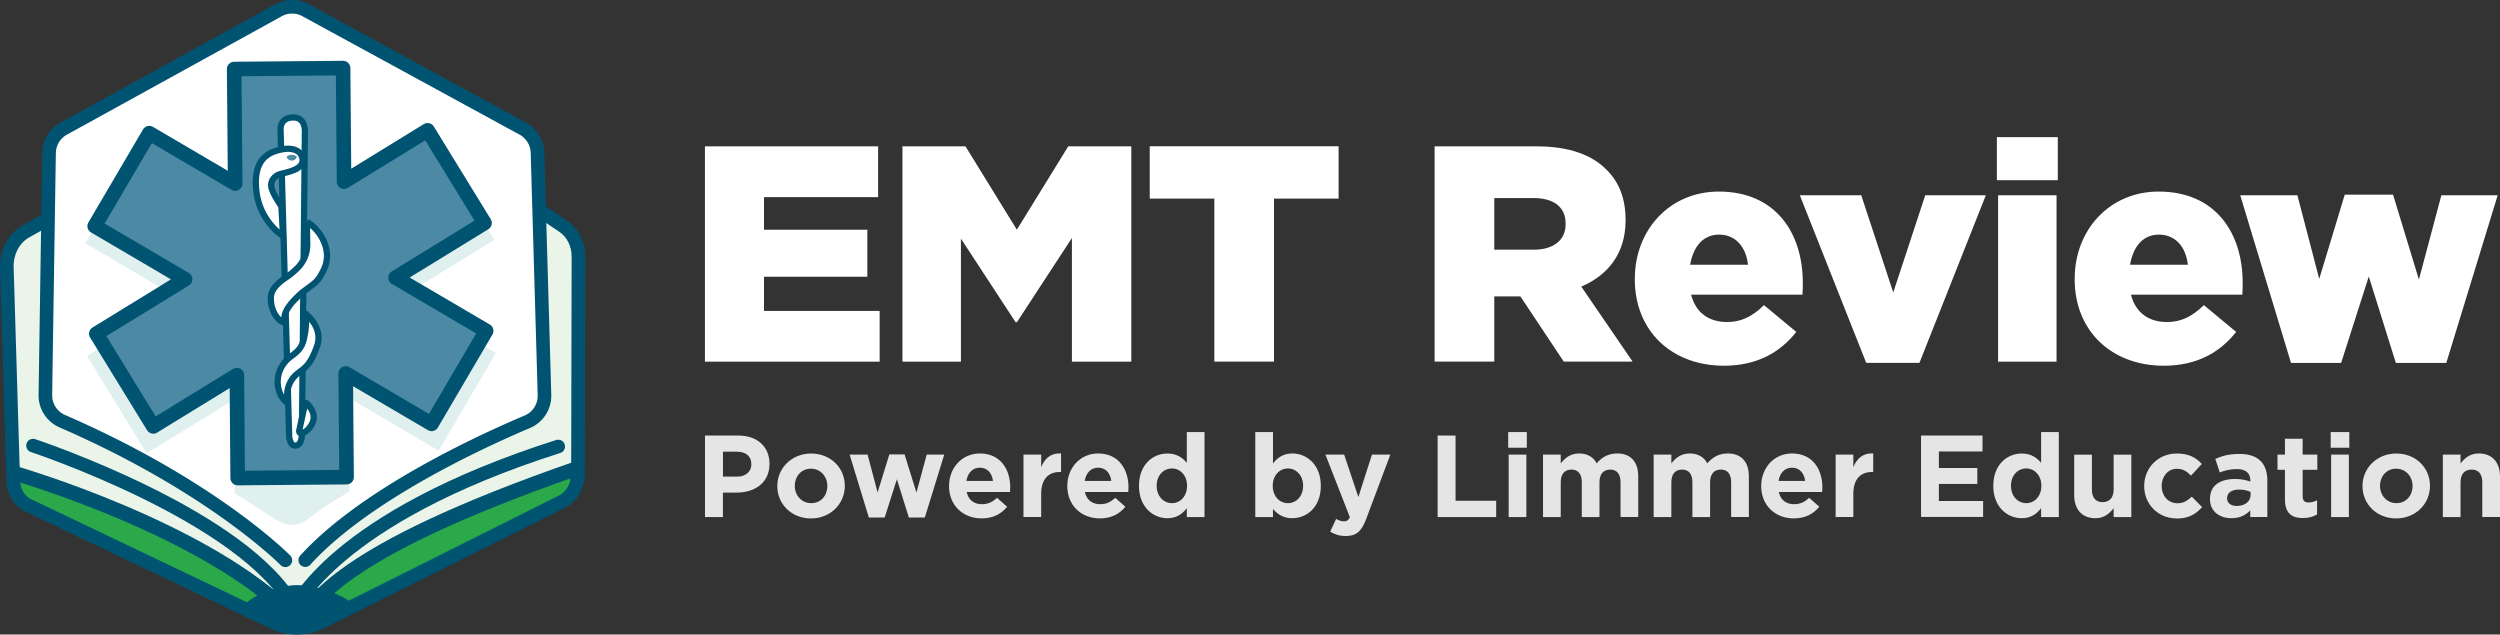 <svg xmlns="http://www.w3.org/2000/svg" viewBox="0 0 536.75 136.23">
  <rect x="0" y="0" width="536.75" height="136.23" fill="#333333" stroke="none"/>
  <defs>
    <style>
      .cls-3{stroke:#005472;stroke-miterlimit:10;stroke-width:1.34px;fill:#fff}.cls-9{stroke-width:0;fill:#2ba84a}
    </style>
  </defs>
  <path d="M122.31 102.37s2.31 4.67-6.59 8.65-50.16 24.31-50.16 24.31-8.98 1.74 13.02-14.49 43.73-18.47 43.73-18.47Z" class="cls-9"/>
  <path d="M3.06 102.7s-2.25 4.54 6.83 8.23 51.28 22.66 51.28 22.66 9.13 1.54-13.46-13.76C25.13 104.52 3.06 102.7 3.06 102.7Z" class="cls-9"/>
  <path fill="#ebf4e9" stroke-width="0" d="M9.43 48.75s-7.76 2.71-7.97 8.68c-.21 5.97.65 42.14.65 42.14s-1.31 1.19 2.53 2.33 32.78 10.22 50.26 22.73l8.86 6.72s9.85-9.33 19.31-14.11 34.62-15.14 37.14-15.79 4.96-2.39 4.96-2.39l-.3-35.56s-.29-11.82-3.92-14.89c-7.39-6.25-4.4 5.64-4.4 5.64l-.51 35.56-30.57 14.82-21.64 15.63-9.11-6.49L9.77 87.55l-.33-38.81Z"/>
  <path fill="none" stroke="#005472" stroke-miterlimit="10" stroke-width="2.92" d="m11.89 46.15-6.36 3.56c-2.57 1.44-4.16 4.46-4.06 7.72l1.38 45.83c.07 2.29 1.3 4.32 3.16 5.21l52.61 25.13c3.35 1.6 7.13 1.57 10.46-.1l51.57-25.8c2.09-1.04 3.43-3.39 3.44-5.99l.1-46.64c0-2.65-1.22-5.11-3.22-6.46l-6.27-4.24"/>
  <path fill="#fff" stroke="#005472" stroke-linecap="round" stroke-miterlimit="10" stroke-width="2.92" d="M61.27 120.29s-15.5-15.8-47.9-29.86a6.05 6.05 0 0 1-3.63-5.65l.79-51.93a6.05 6.05 0 0 1 3.14-5.22L59.79 2.21a6.04 6.04 0 0 1 5.83-.01l46.62 25.42a6.061 6.061 0 0 1 3.16 5.15l1.5 52.03c.07 2.5-1.39 4.79-3.7 5.76-9.59 4.05-34.85 15.58-47.66 29.7"/>
  <path fill="none" stroke="#005472" stroke-miterlimit="10" stroke-width="3.13" d="M3.05 101.58s41.35 11.88 60.1 31.11c.27.28.56.05.89-.17 4.82-3.16 6.74-13.47 59.56-31.86"/>
  <path fill="none" stroke="#005472" stroke-linecap="round" stroke-miterlimit="10" stroke-width="2.92" d="M7.09 95.67s45.86 15.18 56.18 34.99c0 0 8.28-19.41 56.58-34.8"/>
  <path fill="#e0f0ef" stroke-width="0" d="m75.05 105.48-.22-20.07 19.35 11.35 12.3-20.95-20.41-11.98 20.04-12.31-12.82-20.88-18.82 11.55-.22-25.57-24.52.21.22 25.79L30.6 31.27 18.3 52.22l20.36 11.95-19.99 12.27 12.82 20.88 18.82-11.55.06 20.04 6.03 3.97c2.81 1.67 5.85 4.64 9.92 1.54 1.14-.87 2.37-1.73 3.64-2.7l5.09-3.15Z"/>
  <path fill="#4b89a4" stroke="#005472" stroke-linejoin="round" stroke-width="3.13" d="M104.38 71.03 92.66 91 74.22 80.18l.19 22.26-23.38.2-.18-22.1-17.94 11.01-12.23-19.9 19.06-11.7-19.41-11.4 11.72-19.96 18.44 10.82-.21-24.59 23.38-.2.21 24.38 17.94-11.02 12.22 19.9-19.11 11.73 19.46 11.42z"/>
  <path d="m62.07 93.15-1.83-65.22s-.32-2.53 2.51-2.71 2.71 2.88 2.71 2.88l-.64 65.17s.02 2.39-1.4 2.4-1.36-2.52-1.36-2.52Z" class="cls-3"/>
  <path d="M60.77 50.7s-5.06-3.13-5.75-9.83c-.69-6.7 2.61-8.19 5.37-8.77 2.75-.58 4.59.45 4.57 2.38-.02 1.94-3.33 2.49-4.71 2.87s-2.37 1.62-1.91 3.15c.46 1.52 2.08 3.78 2.08 3.78l.35 6.41Zm5.12-3.06.07 4.78c.03 1.88-.69 3.69-2 5.03-.64.65-1.46 1.39-2.55 2.12-3.24 2.2-3.34 3.65-3.24 5.09s.78 3.44 2.38 4.41c.28.17.62-.09.56-.41-.15-.84.13-2.25 2.2-4.36 1.64-1.68 1.48-1.4 3.47-2.92 1.01-.77 1.68-1.25 2.76-3.52 2.06-4.31-1.07-8.78-3.65-10.21Zm-.27 19.85s.04-.07.08-.04c.59.47 3.65 3.16 2.38 6.84-1.41 4.06-2.66 4.72-4.13 5.85-1.33 1.03-2.65 2.93-2.21 5.96.03.17-.17.29-.31.18-.47-.39-1.24-1.22-1.62-2.72-.66-2.6.39-5.33 2.54-6.94 1.17-.87 2.33-1.67 2.81-3.55.75-2.94.54-5.07.47-5.58Zm-.11 19.13c.03-.12.17-.17.26-.08.58.53 2.15 2.21 1.37 4.13-.55 1.36-1.5 2.03-2.2 2.35a.504.504 0 0 1-.7-.57l1.26-5.83Z" class="cls-3"/>
  <path fill="#4b89a4" stroke-width="0" d="M63.67 33.74c0 .28-.44.74-1.02.74s-1.07-.44-1.07-.72.46-.52 1.04-.52 1.05.22 1.05.51Z"/>
  <path fill="#005472" stroke-width="0" d="M75.34 130.56c-4.25 2.29-6.12 4.17-11.54 4.22s-6.56-1.33-10.95-3.92c-2.18-1.29 5.45-5.2 10.87-5.24 5.42-.05 13.85 3.75 11.62 4.95Z"/>
  <path fill="#e5e5e5" stroke-width="0" d="M158.13 105.76h-2.92v5.25h-3.85v-17.5h7.15c4.17 0 6.7 2.47 6.7 6.05v.05c0 4.05-3.15 6.15-7.07 6.15Zm3.18-6.13c0-1.72-1.2-2.65-3.12-2.65h-2.97v5.35h3.05c1.92 0 3.05-1.15 3.05-2.65v-.05Zm12.8 11.68c-4.15 0-7.22-3.07-7.22-6.92v-.05c0-3.85 3.1-6.97 7.27-6.97s7.22 3.07 7.22 6.92v.05c0 3.85-3.1 6.97-7.27 6.97Zm3.52-6.98c0-1.97-1.42-3.7-3.52-3.7s-3.47 1.67-3.47 3.65v.05c0 1.97 1.42 3.7 3.52 3.7s3.47-1.67 3.47-3.65v-.05Zm20.92 6.78h-3.42l-2.57-8.22-2.62 8.22h-3.4l-4.12-13.5h3.85l2.15 8.12 2.52-8.17h3.27l2.55 8.2 2.2-8.15h3.77l-4.17 13.5Zm18.31-5.48h-9.32c.38 1.72 1.57 2.62 3.27 2.62 1.28 0 2.2-.4 3.25-1.37l2.17 1.92c-1.25 1.55-3.05 2.5-5.47 2.5-4.02 0-7-2.82-7-6.92v-.05c0-3.82 2.72-6.97 6.62-6.97 4.47 0 6.52 3.47 6.52 7.27v.05c0 .37-.02.6-.05.95Zm-6.48-5.22c-1.57 0-2.6 1.12-2.9 2.85h5.72c-.22-1.7-1.22-2.85-2.82-2.85Zm17.23.92c-2.52 0-4.07 1.52-4.07 4.72V111h-3.8V97.6h3.8v2.7c.77-1.85 2.02-3.05 4.27-2.95v3.97h-.2Zm14.64 4.3h-9.32c.37 1.72 1.57 2.62 3.27 2.62 1.28 0 2.2-.4 3.25-1.37l2.17 1.92c-1.25 1.55-3.05 2.5-5.47 2.5-4.02 0-7-2.82-7-6.92v-.05c0-3.82 2.72-6.97 6.62-6.97 4.47 0 6.52 3.47 6.52 7.27v.05c0 .37-.02.6-.05.95Zm-6.47-5.22c-1.57 0-2.6 1.12-2.9 2.85h5.72c-.22-1.7-1.22-2.85-2.82-2.85Zm19.03 10.6v-1.92c-.92 1.25-2.2 2.17-4.17 2.17-3.12 0-6.1-2.45-6.1-6.92v-.05c0-4.47 2.92-6.92 6.1-6.92 2.02 0 3.27.92 4.17 2v-6.6h3.8v18.25h-3.8Zm.05-6.73c0-2.22-1.47-3.7-3.25-3.7s-3.27 1.45-3.27 3.7v.05c0 2.22 1.5 3.7 3.27 3.7s3.25-1.47 3.25-3.7v-.05Zm22.62 6.98c-2.02 0-3.27-.92-4.17-2v1.75h-3.8V92.76h3.8v6.77c.92-1.25 2.2-2.17 4.17-2.17 3.12 0 6.1 2.45 6.1 6.92v.05c0 4.47-2.92 6.92-6.1 6.92Zm2.3-6.98c0-2.22-1.5-3.7-3.27-3.7s-3.25 1.47-3.25 3.7v.05c0 2.22 1.47 3.7 3.25 3.7s3.27-1.45 3.27-3.7v-.05Zm13.58 7.05c-1.02 2.72-2.12 3.75-4.4 3.75-1.37 0-2.4-.35-3.37-.92l1.28-2.75c.5.3 1.12.52 1.62.52.65 0 1-.2 1.33-.88l-5.25-13.45h4.02l3.05 9.12 2.92-9.12h3.95l-5.15 13.72Zm15.3-.32v-17.5h3.85v14h8.72v3.5h-12.57Zm15.15-14.88v-3.37h4v3.37h-4Zm.1 14.88v-13.4h3.8v13.4h-3.8Zm24.02 0v-7.47c0-1.8-.8-2.72-2.22-2.72s-2.3.92-2.3 2.72v7.47h-3.8v-7.47c0-1.8-.8-2.72-2.22-2.72s-2.3.92-2.3 2.72v7.47h-3.8v-13.4h3.8v1.9c.87-1.12 2.02-2.15 3.95-2.15 1.75 0 3.07.77 3.77 2.12 1.17-1.38 2.57-2.12 4.4-2.12 2.82 0 4.52 1.7 4.52 4.92V111h-3.8Zm23.75 0v-7.47c0-1.8-.8-2.72-2.22-2.72s-2.3.92-2.3 2.72v7.47h-3.8v-7.47c0-1.8-.8-2.72-2.22-2.72s-2.3.92-2.3 2.72v7.47h-3.8v-13.4h3.8v1.9c.87-1.12 2.02-2.15 3.95-2.15 1.75 0 3.07.77 3.77 2.12 1.17-1.38 2.57-2.12 4.4-2.12 2.82 0 4.52 1.7 4.52 4.92V111h-3.8Zm19.55-5.38h-9.32c.37 1.72 1.57 2.62 3.27 2.62 1.28 0 2.2-.4 3.25-1.37l2.17 1.92c-1.25 1.55-3.05 2.5-5.47 2.5-4.02 0-7-2.82-7-6.92v-.05c0-3.82 2.72-6.97 6.62-6.97 4.47 0 6.52 3.47 6.52 7.27v.05c0 .37-.02.6-.05.95Zm-6.48-5.22c-1.57 0-2.6 1.12-2.9 2.85h5.72c-.22-1.7-1.22-2.85-2.82-2.85Zm17.23.92c-2.52 0-4.07 1.52-4.07 4.72V111h-3.8V97.6h3.8v2.7c.77-1.85 2.02-3.05 4.27-2.95v3.97h-.2Zm10.47 9.68v-17.5h13.2v3.42h-9.37v3.55h8.25v3.42h-8.25v3.67h9.5v3.42h-13.32Zm25.78 0v-1.92c-.92 1.25-2.2 2.17-4.17 2.17-3.12 0-6.1-2.45-6.1-6.92v-.05c0-4.47 2.92-6.92 6.1-6.92 2.02 0 3.27.92 4.17 2v-6.6h3.8v18.25h-3.8Zm.05-6.73c0-2.22-1.47-3.7-3.25-3.7s-3.27 1.45-3.27 3.7v.05c0 2.22 1.5 3.7 3.27 3.7s3.25-1.47 3.25-3.7v-.05Zm15.52 6.73v-1.9c-.88 1.12-2 2.15-3.92 2.15-2.87 0-4.55-1.9-4.55-4.97v-8.67h3.8v7.47c0 1.8.85 2.72 2.3 2.72s2.37-.92 2.37-2.72v-7.47h3.8v13.4h-3.8Zm13.53.3c-4.02 0-6.97-3.1-6.97-6.92v-.05c0-3.82 2.92-6.97 7.02-6.97 2.52 0 4.1.85 5.35 2.25l-2.32 2.5c-.85-.9-1.7-1.47-3.05-1.47-1.9 0-3.25 1.67-3.25 3.65v.05c0 2.05 1.32 3.7 3.4 3.7 1.27 0 2.15-.55 3.07-1.42l2.22 2.25c-1.3 1.42-2.8 2.45-5.47 2.45Zm15.8-.3v-1.45c-.92 1.02-2.2 1.7-4.05 1.7-2.52 0-4.6-1.45-4.6-4.1v-.05c0-2.92 2.22-4.27 5.4-4.27 1.35 0 2.32.22 3.27.55v-.23c0-1.57-.97-2.45-2.87-2.45-1.45 0-2.47.27-3.7.72l-.95-2.9c1.47-.65 2.92-1.07 5.2-1.07 4.15 0 5.97 2.15 5.97 5.77V111h-3.67Zm.07-5.4c-.65-.3-1.5-.5-2.42-.5-1.62 0-2.62.65-2.62 1.85v.05c0 1.02.85 1.62 2.07 1.62 1.77 0 2.97-.97 2.97-2.35v-.68Zm11.28 5.62c-2.32 0-3.9-.92-3.9-4.02v-6.35h-1.6v-3.25h1.6v-3.42h3.8v3.42h3.15v3.25h-3.15v5.72c0 .87.38 1.3 1.23 1.3.7 0 1.32-.18 1.87-.48v3.05c-.8.47-1.72.77-3 .77Zm5.92-15.1v-3.37h4v3.37h-4Zm.1 14.88v-13.4h3.8v13.4h-3.8Zm13.95.3c-4.15 0-7.22-3.07-7.22-6.92v-.05c0-3.85 3.1-6.97 7.27-6.97s7.22 3.07 7.22 6.92v.05c0 3.85-3.1 6.97-7.27 6.97Zm3.53-6.98c0-1.97-1.42-3.7-3.52-3.7s-3.47 1.67-3.47 3.65v.05c0 1.97 1.42 3.7 3.52 3.7s3.47-1.67 3.47-3.65v-.05Zm14.97 6.68v-7.47c0-1.8-.85-2.72-2.3-2.72s-2.37.92-2.37 2.72v7.47h-3.8v-13.4h3.8v1.9c.87-1.12 2-2.15 3.92-2.15 2.87 0 4.55 1.9 4.55 4.97V111h-3.8Z"/>
  <path fill="#fff" stroke-width="0" d="M151.35 31.42h37.18v10.9h-24.5v7h22.19v10.1h-22.19v7.33h24.83v10.9h-37.51V31.42Zm42.4 0h13.54l11.03 17.9 11.03-17.9h13.54v46.23h-12.75V51.1l-11.82 18.09h-.26l-11.75-17.96v26.42h-12.55V31.42Zm66.97 11.22h-13.87V31.41h40.55v11.23h-13.87v35h-12.81v-35ZM308 31.42h21.86c7.07 0 11.95 1.85 15.06 5.02 2.71 2.64 4.09 6.21 4.09 10.76v.13c0 7.07-3.76 11.75-9.51 14.2l11.03 16.11h-14.79l-9.31-14h-5.61v14h-12.81V31.42Zm21.27 22.19c4.36 0 6.87-2.11 6.87-5.48V48c0-3.63-2.64-5.48-6.93-5.48h-8.39v11.09h8.45ZM351 59.95v-.13c0-10.43 7.46-18.69 18.03-18.69 12.35 0 18.03 9.05 18.03 19.55 0 .79 0 1.72-.07 2.58h-23.91c.99 3.9 3.83 5.88 7.73 5.88 2.97 0 5.35-1.12 7.92-3.63l6.93 5.75c-3.43 4.36-8.39 7.26-15.52 7.26-11.23 0-19.15-7.46-19.15-18.56Zm24.3-3.11c-.46-3.96-2.77-6.47-6.21-6.47s-5.55 2.58-6.21 6.47h12.42Zm11.1-14.92h13.21l6.87 20.87 6.87-20.87h13.01L412.1 77.91h-11.42l-14.26-35.99Zm42.33-12.48h13.08v9.25h-13.08v-9.25Zm.26 12.48h12.55v35.73h-12.55V41.92Zm16.45 18.03v-.13c0-10.43 7.46-18.69 18.03-18.69 12.35 0 18.03 9.05 18.03 19.55 0 .79 0 1.72-.07 2.58h-23.91c.99 3.9 3.83 5.88 7.73 5.88 2.97 0 5.35-1.12 7.92-3.63l6.93 5.75c-3.43 4.36-8.39 7.26-15.52 7.26-11.23 0-19.15-7.46-19.15-18.56Zm24.3-3.11c-.46-3.96-2.77-6.47-6.21-6.47s-5.55 2.58-6.21 6.47h12.42Zm11.23-14.92h12.28l4.69 17.96 5.48-18.09h10.37l5.55 18.23 4.82-18.09h12.09l-11.03 35.99h-10.83l-5.81-18.56-5.94 18.56h-10.76l-10.9-35.99Z"/>
</svg>